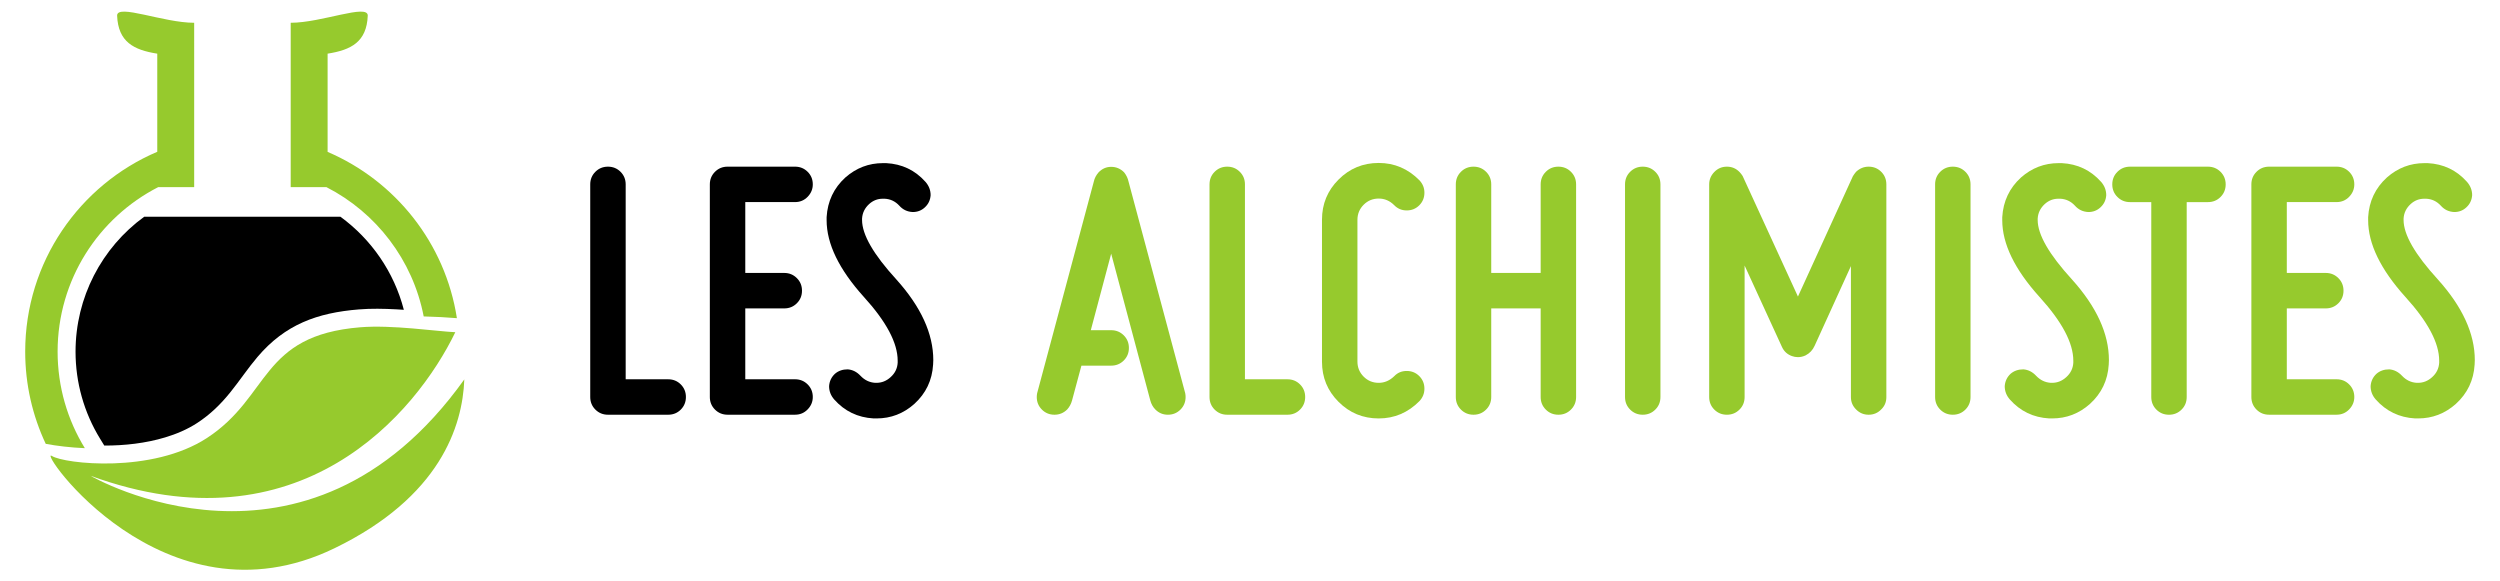 <?xml version="1.0" encoding="utf-8"?>
<!-- Generator: Adobe Illustrator 16.0.0, SVG Export Plug-In . SVG Version: 6.00 Build 0)  -->
<!DOCTYPE svg PUBLIC "-//W3C//DTD SVG 1.1//EN" "http://www.w3.org/Graphics/SVG/1.1/DTD/svg11.dtd">
<svg version="1.1" id="Calque_1" xmlns="http://www.w3.org/2000/svg" xmlns:xlink="http://www.w3.org/1999/xlink" x="0px" y="0px"
	 width="215px" height="50px" viewBox="0 0 215 50" enable-background="new 0 0 215 50" xml:space="preserve">
<g>
	<g>
		<path d="M50.76,15.857c0-0.427,0.148-0.788,0.442-1.082s0.655-0.442,1.082-0.442c0.427,0,0.788,0.148,1.083,0.442
			c0.294,0.294,0.441,0.655,0.441,1.082v16.762h3.657c0.428,0,0.788,0.148,1.083,0.442c0.293,0.294,0.44,0.655,0.44,1.081
			c0,0.427-0.147,0.788-0.44,1.082c-0.295,0.295-0.656,0.442-1.083,0.442h-5.181c-0.426,0-0.787-0.147-1.082-0.442
			c-0.294-0.294-0.442-0.655-0.442-1.082V15.857z"/>
		<path d="M61.046,15.857c0-0.427,0.148-0.788,0.442-1.082c0.295-0.294,0.655-0.442,1.082-0.442h5.806
			c0.426,0,0.787,0.148,1.082,0.442c0.295,0.294,0.442,0.655,0.442,1.082c0,0.406-0.147,0.761-0.442,1.067
			c-0.294,0.304-0.655,0.456-1.082,0.456h-4.282v6.094h3.353c0.427,0,0.787,0.15,1.082,0.444c0.295,0.293,0.442,0.655,0.442,1.081
			c0,0.427-0.147,0.788-0.442,1.082c-0.294,0.294-0.655,0.442-1.082,0.442h-3.353v6.095h4.282c0.426,0,0.787,0.148,1.082,0.442
			c0.295,0.294,0.442,0.655,0.442,1.081c0,0.407-0.147,0.762-0.442,1.067c-0.294,0.304-0.655,0.457-1.082,0.457H62.57
			c-0.426,0-0.787-0.147-1.082-0.442c-0.294-0.294-0.442-0.655-0.442-1.082V15.857z"/>
		<path d="M71.744,34.357c-0.295-0.337-0.442-0.718-0.442-1.145c0.03-0.427,0.198-0.781,0.503-1.066
			c0.294-0.254,0.66-0.382,1.097-0.382c0.417,0.031,0.782,0.215,1.098,0.55c0.355,0.376,0.777,0.579,1.265,0.609h0.106
			c0.457,0,0.863-0.161,1.219-0.486c0.376-0.336,0.58-0.747,0.61-1.236v-0.184c0-1.521-0.97-3.351-2.911-5.485
			c-2.133-2.365-3.2-4.564-3.2-6.596v-0.261c0.081-1.37,0.62-2.508,1.616-3.414c0.935-0.82,2.011-1.232,3.23-1.232h0.275
			c1.361,0.07,2.488,0.609,3.383,1.613c0.294,0.337,0.441,0.719,0.441,1.145c-0.03,0.427-0.198,0.775-0.502,1.051
			c-0.285,0.265-0.63,0.397-1.037,0.397c-0.467-0.021-0.853-0.205-1.158-0.55c-0.345-0.375-0.767-0.572-1.265-0.595h-0.153
			c-0.447,0-0.837,0.153-1.173,0.458c-0.376,0.344-0.579,0.761-0.609,1.25v0.12c0,1.261,0.98,2.961,2.941,5.105
			c2.123,2.357,3.185,4.674,3.185,6.949c0,0.131-0.005,0.259-0.016,0.382c-0.081,1.35-0.619,2.478-1.615,3.383
			c-0.935,0.832-2.017,1.248-3.246,1.248h-0.259C73.765,35.906,72.638,35.362,71.744,34.357z"/>
		<path fill="#96CA2D" d="M95.561,28.397c0.427,0,0.787,0.149,1.083,0.443c0.294,0.294,0.441,0.655,0.441,1.081
			c0,0.427-0.147,0.788-0.441,1.082c-0.296,0.294-0.656,0.442-1.083,0.442h-2.56l-0.808,3.002c-0.081,0.295-0.218,0.547-0.411,0.762
			c-0.305,0.304-0.671,0.457-1.097,0.457s-0.788-0.147-1.082-0.442c-0.295-0.294-0.442-0.655-0.442-1.082
			c0-0.101,0.01-0.206,0.031-0.32l4.876-18.208c0.061-0.284,0.198-0.55,0.411-0.793c0.306-0.315,0.666-0.472,1.082-0.472
			c0.427,0,0.797,0.156,1.112,0.472c0.192,0.243,0.32,0.509,0.38,0.793l4.877,18.208c0.021,0.114,0.031,0.22,0.031,0.32
			c0,0.427-0.147,0.788-0.441,1.082c-0.296,0.295-0.655,0.442-1.083,0.442c-0.427,0-0.786-0.153-1.083-0.457
			c-0.201-0.204-0.344-0.458-0.426-0.762l-3.367-12.633l-1.752,6.582H95.561z"/>
		<path fill="#96CA2D" d="M104.019,15.857c0-0.427,0.146-0.788,0.44-1.082c0.296-0.294,0.655-0.442,1.081-0.442
			c0.429,0,0.788,0.148,1.082,0.442c0.297,0.294,0.443,0.655,0.443,1.082v16.762h3.657c0.427,0,0.788,0.148,1.082,0.442
			s0.44,0.655,0.44,1.081c0,0.427-0.146,0.788-0.44,1.082c-0.294,0.295-0.655,0.442-1.082,0.442h-5.183
			c-0.426,0-0.785-0.147-1.081-0.442c-0.294-0.294-0.44-0.655-0.44-1.082V15.857z"/>
		<path fill="#96CA2D" d="M119.911,32.346c0.284-0.296,0.64-0.443,1.067-0.443c0.426,0,0.787,0.147,1.082,0.443
			c0.293,0.294,0.44,0.655,0.44,1.082c0,0.405-0.143,0.761-0.427,1.066c-0.985,0.995-2.154,1.492-3.505,1.492
			c-1.353,0-2.501-0.476-3.45-1.424c-0.952-0.949-1.427-2.102-1.427-3.453V18.891c0-1.352,0.475-2.503,1.427-3.452
			c0.949-0.949,2.098-1.425,3.45-1.425c1.351,0,2.52,0.497,3.505,1.493c0.284,0.305,0.427,0.661,0.427,1.066
			c0,0.426-0.147,0.787-0.44,1.081c-0.295,0.296-0.656,0.443-1.082,0.443c-0.428,0-0.788-0.153-1.082-0.457
			c-0.376-0.376-0.819-0.564-1.327-0.564c-0.509,0-0.94,0.179-1.294,0.532c-0.356,0.357-0.535,0.788-0.535,1.297v12.19
			c0,0.508,0.179,0.939,0.535,1.296c0.354,0.354,0.785,0.532,1.294,0.532C119.067,32.924,119.514,32.731,119.911,32.346z"/>
		<path fill="#96CA2D" d="M125.2,15.857c0-0.427,0.146-0.788,0.44-1.082c0.295-0.294,0.655-0.442,1.081-0.442
			c0.427,0,0.788,0.148,1.082,0.442c0.296,0.294,0.443,0.655,0.443,1.082v7.617h4.251v-7.617c0-0.427,0.147-0.788,0.442-1.082
			c0.294-0.294,0.655-0.442,1.082-0.442c0.426,0,0.787,0.148,1.081,0.442c0.295,0.294,0.442,0.655,0.442,1.082v18.285
			c0,0.427-0.147,0.788-0.442,1.082c-0.294,0.295-0.655,0.442-1.081,0.442c-0.427,0-0.788-0.147-1.082-0.442
			c-0.295-0.294-0.442-0.655-0.442-1.082v-7.618h-4.251v7.618c0,0.427-0.147,0.788-0.443,1.082
			c-0.294,0.295-0.655,0.442-1.082,0.442c-0.426,0-0.786-0.147-1.081-0.442c-0.294-0.294-0.44-0.655-0.44-1.082V15.857z"/>
		<path fill="#96CA2D" d="M139.752,15.857c0-0.427,0.146-0.788,0.441-1.082s0.655-0.442,1.081-0.442
			c0.428,0,0.788,0.148,1.082,0.442c0.295,0.294,0.442,0.655,0.442,1.082v18.285c0,0.427-0.147,0.788-0.442,1.082
			c-0.294,0.295-0.654,0.442-1.082,0.442c-0.426,0-0.786-0.147-1.081-0.442c-0.295-0.294-0.441-0.655-0.441-1.082V15.857z"/>
		<path fill="#96CA2D" d="M159.622,14.775c0.313-0.294,0.675-0.442,1.081-0.442c0.427,0,0.788,0.148,1.082,0.442
			c0.295,0.294,0.441,0.655,0.441,1.082v18.301c0,0.416-0.146,0.768-0.441,1.052c-0.294,0.304-0.655,0.457-1.082,0.457
			c-0.417,0-0.772-0.147-1.067-0.442c-0.303-0.294-0.457-0.65-0.457-1.066V22.883l-3.122,6.856
			c-0.164,0.366-0.422,0.641-0.777,0.824c-0.215,0.101-0.433,0.151-0.656,0.151c-0.183,0-0.356-0.031-0.519-0.092
			c-0.395-0.142-0.68-0.402-0.853-0.778l-3.216-7.008v11.306c0,0.427-0.146,0.788-0.441,1.082c-0.295,0.295-0.655,0.442-1.082,0.442
			s-0.787-0.147-1.082-0.442c-0.295-0.294-0.441-0.655-0.441-1.082V15.857c0-0.407,0.146-0.761,0.441-1.067
			c0.295-0.304,0.655-0.457,1.082-0.457s0.787,0.153,1.082,0.457c0.101,0.102,0.192,0.22,0.274,0.351l4.754,10.363l4.724-10.348
			C159.429,15.023,159.521,14.896,159.622,14.775z"/>
		<path fill="#96CA2D" d="M166.419,15.857c0-0.427,0.146-0.788,0.441-1.082s0.655-0.442,1.081-0.442
			c0.428,0,0.787,0.148,1.083,0.442c0.294,0.294,0.441,0.655,0.441,1.082v18.285c0,0.427-0.147,0.788-0.441,1.082
			c-0.296,0.295-0.655,0.442-1.083,0.442c-0.426,0-0.786-0.147-1.081-0.442c-0.295-0.294-0.441-0.655-0.441-1.082V15.857z"/>
		<path fill="#96CA2D" d="M172.848,34.357c-0.295-0.337-0.441-0.718-0.441-1.145c0.03-0.427,0.198-0.781,0.503-1.066
			c0.295-0.254,0.661-0.382,1.097-0.382c0.417,0.031,0.783,0.215,1.097,0.55c0.356,0.376,0.777,0.579,1.265,0.609h0.108
			c0.456,0,0.862-0.161,1.219-0.486c0.376-0.336,0.578-0.747,0.609-1.236v-0.184c0-1.521-0.971-3.351-2.911-5.485
			c-2.134-2.365-3.2-4.564-3.2-6.596v-0.261c0.081-1.37,0.62-2.508,1.616-3.414c0.935-0.82,2.012-1.232,3.23-1.232h0.273
			c1.362,0.07,2.49,0.609,3.384,1.613c0.294,0.337,0.44,0.719,0.44,1.145c-0.028,0.427-0.197,0.775-0.503,1.051
			c-0.284,0.265-0.629,0.397-1.035,0.397c-0.468-0.021-0.854-0.205-1.157-0.55c-0.347-0.375-0.769-0.572-1.265-0.595h-0.154
			c-0.446,0-0.837,0.153-1.173,0.458c-0.376,0.344-0.579,0.761-0.609,1.25v0.12c0,1.261,0.98,2.961,2.94,5.105
			c2.123,2.357,3.186,4.674,3.186,6.949c0,0.131-0.005,0.259-0.015,0.382c-0.082,1.35-0.621,2.478-1.616,3.383
			c-0.935,0.832-2.017,1.248-3.246,1.248h-0.259C174.869,35.906,173.741,35.362,172.848,34.357z"/>
		<path fill="#96CA2D" d="M183.18,17.381c-0.426,0-0.788-0.147-1.081-0.441c-0.296-0.294-0.443-0.655-0.443-1.082
			s0.147-0.788,0.443-1.082c0.293-0.294,0.655-0.442,1.081-0.442h6.705c0.426,0,0.787,0.148,1.081,0.442s0.442,0.655,0.442,1.082
			s-0.148,0.788-0.442,1.082s-0.655,0.441-1.081,0.441h-1.829v16.762c0,0.427-0.146,0.788-0.442,1.082
			c-0.295,0.295-0.655,0.442-1.082,0.442s-0.786-0.147-1.082-0.442c-0.294-0.294-0.44-0.655-0.44-1.082V17.381H183.18z"/>
		<path fill="#96CA2D" d="M193.618,15.857c0-0.427,0.147-0.788,0.441-1.082s0.655-0.442,1.081-0.442h5.807
			c0.427,0,0.788,0.148,1.082,0.442c0.293,0.294,0.441,0.655,0.441,1.082c0,0.406-0.148,0.761-0.441,1.067
			c-0.294,0.304-0.655,0.456-1.082,0.456h-4.282v6.094h3.353c0.426,0,0.787,0.15,1.081,0.444c0.295,0.293,0.442,0.655,0.442,1.081
			c0,0.427-0.147,0.788-0.442,1.082c-0.294,0.294-0.655,0.442-1.081,0.442h-3.353v6.095h4.282c0.427,0,0.788,0.148,1.082,0.442
			c0.293,0.294,0.441,0.655,0.441,1.081c0,0.407-0.148,0.762-0.441,1.067c-0.294,0.304-0.655,0.457-1.082,0.457h-5.807
			c-0.426,0-0.787-0.147-1.081-0.442c-0.294-0.294-0.441-0.655-0.441-1.082V15.857z"/>
		<path fill="#96CA2D" d="M204.315,34.357c-0.296-0.337-0.442-0.718-0.442-1.145c0.03-0.427,0.198-0.781,0.503-1.066
			c0.295-0.254,0.66-0.382,1.097-0.382c0.417,0.031,0.782,0.215,1.098,0.55c0.355,0.376,0.776,0.579,1.265,0.609h0.106
			c0.458,0,0.863-0.161,1.219-0.486c0.377-0.336,0.579-0.747,0.609-1.236v-0.184c0-1.521-0.97-3.351-2.91-5.485
			c-2.133-2.365-3.199-4.564-3.199-6.596v-0.261c0.08-1.37,0.619-2.508,1.615-3.414c0.934-0.82,2.011-1.232,3.229-1.232h0.274
			c1.361,0.07,2.489,0.609,3.384,1.613c0.294,0.337,0.442,0.719,0.442,1.145c-0.031,0.427-0.199,0.775-0.504,1.051
			c-0.284,0.265-0.63,0.397-1.035,0.397c-0.468-0.021-0.854-0.205-1.159-0.55c-0.345-0.375-0.767-0.572-1.265-0.595h-0.152
			c-0.447,0-0.838,0.153-1.173,0.458c-0.376,0.344-0.58,0.761-0.609,1.25v0.12c0,1.261,0.98,2.961,2.939,5.105
			c2.124,2.357,3.186,4.674,3.186,6.949c0,0.131-0.005,0.259-0.015,0.382c-0.082,1.35-0.62,2.478-1.615,3.383
			c-0.935,0.832-2.017,1.248-3.247,1.248h-0.258C206.337,35.906,205.209,35.362,204.315,34.357z"/>
	</g>
	<g>
		<path d="M12.406,18.636c-3.673,2.671-5.909,6.958-5.909,11.603c0,2.652,0.724,5.234,2.114,7.497l0.358,0.583
			c1.748,0.005,3.57-0.201,5.231-0.702c0.966-0.289,1.916-0.69,2.761-1.242c1.126-0.736,2.018-1.608,2.858-2.652
			c0.801-0.993,1.504-2.061,2.333-3.035c2.365-2.779,5.12-3.787,8.712-4.079c1.06-0.086,2.143-0.063,3.203-0.007
			c0.222,0.012,0.442,0.027,0.663,0.041c-0.835-3.23-2.782-6.057-5.457-8.006H12.406L12.406,18.636z"/>
		<path fill-rule="evenodd" clip-rule="evenodd" fill="#96CA2D" d="M28.175,13.063c5.82,2.49,10.122,7.852,11.118,14.3
			c-0.846-0.069-1.813-0.125-2.855-0.15c-0.938-4.858-4.089-8.929-8.364-11.119H25V4.94V1.959c2.653,0,6.643-1.656,6.627-0.616
			c-0.09,2.269-1.438,2.956-3.453,3.272V13.063L28.175,13.063z M3.933,38.171c-1.132-2.407-1.766-5.098-1.766-7.933
			c0-7.715,4.682-14.337,11.358-17.184V4.615c-2.015-0.316-3.362-1.004-3.453-3.272c-0.015-1.04,3.973,0.616,6.627,0.616V4.94
			v11.152h-3.092c-5.137,2.631-8.653,7.979-8.653,14.146c0,3.043,0.857,5.887,2.342,8.305C6.052,38.49,4.901,38.351,3.933,38.171
			L3.933,38.171z"/>
		<path fill-rule="evenodd" clip-rule="evenodd" fill="#96CA2D" d="M39.157,28.57c-1.617-0.074-5.434-0.648-8.167-0.425
			c-8.635,0.7-7.713,5.94-13.183,9.517c-4.717,3.086-12.261,2.229-13.343,1.551c-1.372-0.856,9.554,15.084,24.296,7.939
			c9.081-4.399,11.021-10.492,11.171-14.523c-13.649,19.09-32.148,8.287-32.148,8.287C25.812,47.497,35.784,35.53,39.157,28.57
			L39.157,28.57z"/>
	</g>
</g>
</svg>
